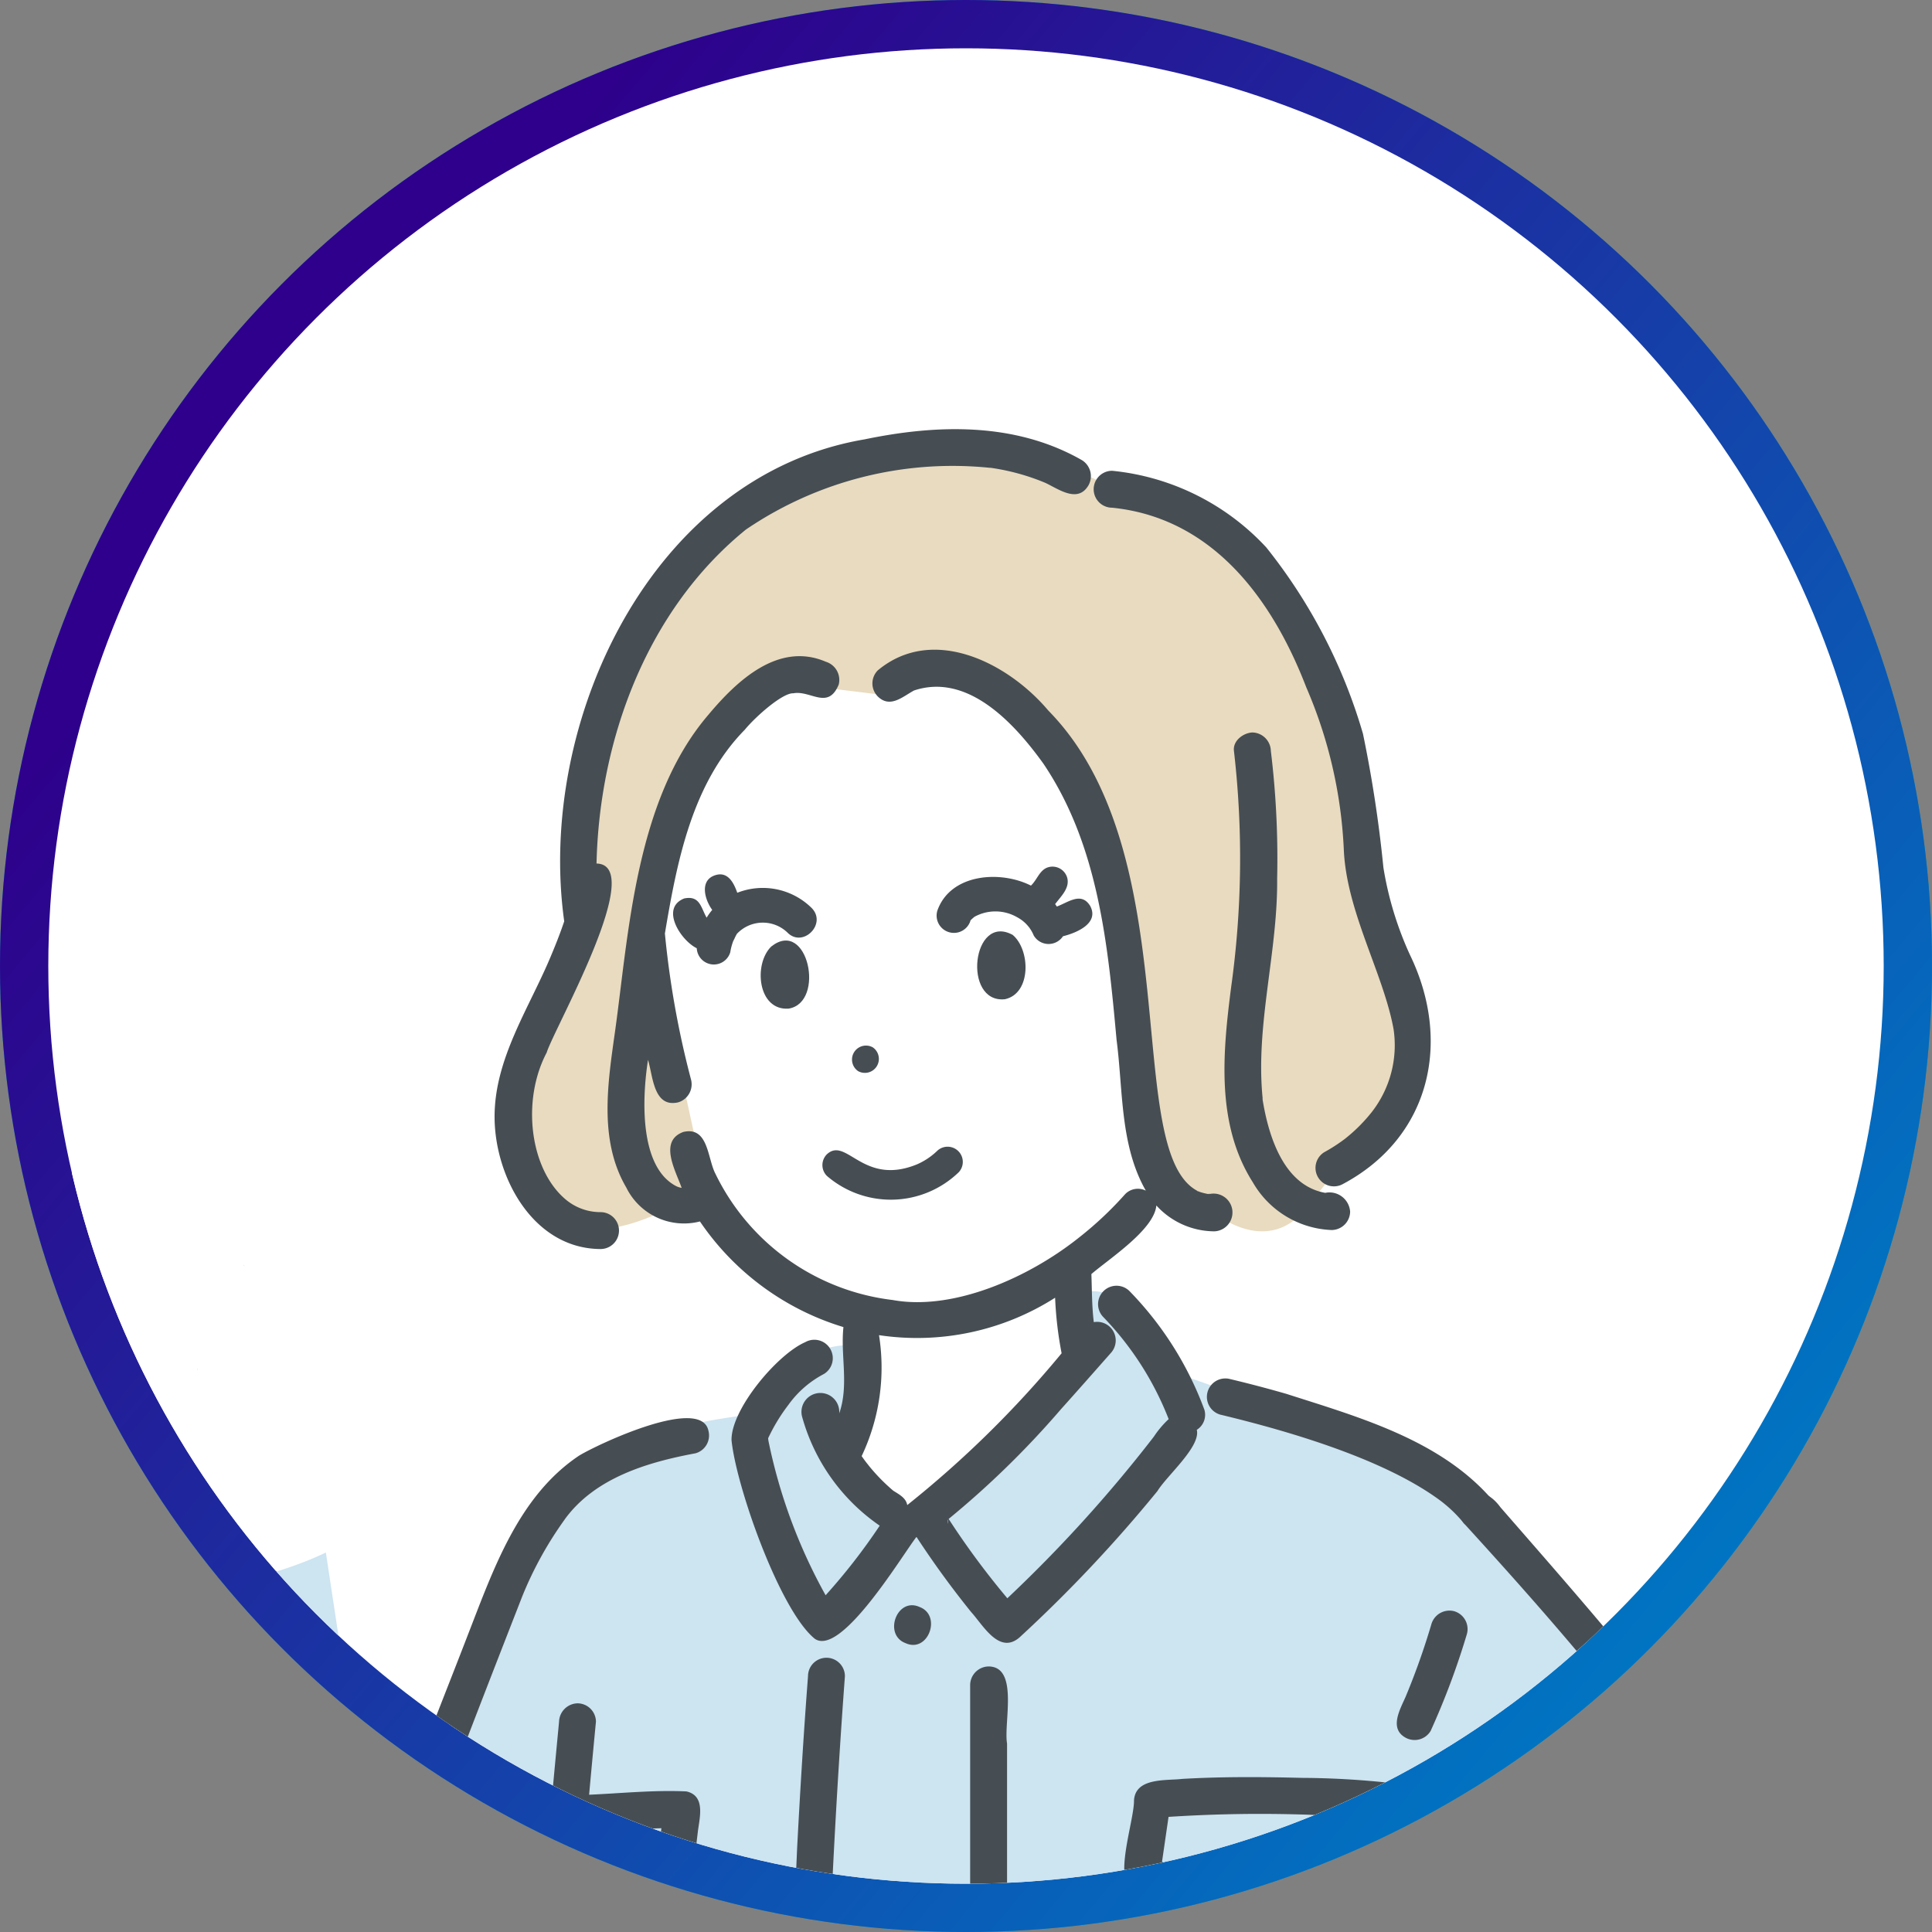 <svg xmlns="http://www.w3.org/2000/svg" xmlns:xlink="http://www.w3.org/1999/xlink" width="80" height="80" viewBox="0 0 80 80">
  <rect x="0" y="0" width="80" height="80" fill="#808080" stroke="none"/>
  <defs>
    <linearGradient id="linear-gradient" x1="0.158" y1="0.234" x2="0.872" y2="0.834" gradientUnits="objectBoundingBox">
      <stop offset="0" stop-color="#2e008b"/>
      <stop offset="1" stop-color="#0075c2"/>
    </linearGradient>
    <clipPath id="clip-path">
      <circle id="楕円形_125" data-name="楕円形 125" cx="38" cy="38" r="38" transform="translate(517 2451)" fill="#019cad"/>
    </clipPath>
  </defs>
  <g id="グループ_6714" data-name="グループ 6714" transform="translate(-12709 -15491)">
    <g id="グループ_6677" data-name="グループ 6677" transform="translate(12559 12923)">
      <circle id="楕円形_130" data-name="楕円形 130" cx="40" cy="40" r="40" transform="translate(150 2568)" fill="#019cad"/>
      <circle id="楕円形_131" data-name="楕円形 131" cx="40" cy="40" r="40" transform="translate(150 2568)" fill="url(#linear-gradient)"/>
      <circle id="楕円形_132" data-name="楕円形 132" cx="38" cy="38" r="38" transform="translate(152 2570)" fill="#fff"/>
      <g id="マスクグループ_31" data-name="マスクグループ 31" transform="translate(-365 119)" clip-path="url(#clip-path)">
        <g id="グループ_6659" data-name="グループ 6659" transform="translate(517.062 2466.78)">
          <g id="グループ_6652" data-name="グループ 6652" transform="translate(0.389 0.763)">
            <g id="グループ_6651" data-name="グループ 6651" transform="translate(0 6.186)">
              <path id="パス_3733" data-name="パス 3733" d="M215.973,629.555l1.766,9.9s.8,4.205,6.837,6.19a9.551,9.551,0,0,1-.751,5.572,9.462,9.462,0,0,0,3.132,3.44l7.179-7.038-.553-3.928s4.584-1.9,6.293-8.622S238.649,614.1,226.37,616.29,215.973,629.555,215.973,629.555Z" transform="translate(-191.595 -616.063)" fill="#fff"/>
              <path id="パス_3734" data-name="パス 3734" d="M80.45,744.031s2.252,1.1,7.6-.331c0,0-1.925-3.763-1.147-4.941a12.652,12.652,0,0,0,2.269-5.322c.257-2.214,1.372-11.152-2.563-8.59,0,0-2.254-3.907-4.525-1.944A13.374,13.374,0,0,0,78.85,727l-.622,3.017C78.7,731.064,80.765,739.515,80.45,744.031Z" transform="translate(-78.228 -703.606)" fill="#fff"/>
            </g>
            <path id="パス_3735" data-name="パス 3735" d="M235.472,1171.2l.29-22.3-37.238.953.637,21.343Z" transform="translate(-177.308 -1048.748)" fill="#cde4f1"/>
            <path id="パス_3736" data-name="パス 3736" d="M112.909,781.27s-2.411-.4-4.364,2.864c0,0-6.5.714-7.972,2.887s-6.343,14.76-6.343,14.76l-2.547-7.523-.669-4.419s-5.249,2.685-10.42.87l.567,5.6a2.491,2.491,0,0,0-.785,2.353c.217,1.618,4.329,22.847,4.329,22.847s3.98,6.458,8.626,3.853a56.538,56.538,0,0,0,8.1-5.551l.68,3.912-1.308,1.639-2.33,14.446,2.33,2.325.29,4.48s23.446,4.589,37.1-1.405l.315-5.087,3.134-5.953s11.9-8.328,13.788-15.675-6.17-17.192-6.17-17.192l-10.52-13.445a19.255,19.255,0,0,0-10.5-4.735l-2.509-.883s-1.02-3.862-3.618-3.124l.387,2.721-7.2,6.621-3.107-3.023S113.24,784.567,112.909,781.27Z" transform="translate(-79.972 -744.097)" fill="#cde4f1"/>
            <path id="パス_3737" data-name="パス 3737" d="M208.41,582.708a15.2,15.2,0,0,0-13.718-.188c-7.587,3.553-8.529,11.946-8.461,18.146l-.738,2.134s-3.315,4.633-2.062,7.546,2.981,3.909,6.638,2.049h1.523l-2.569-11.73s2.506-11.971,7.336-9.738l2.672.327s1.164-1.967,2.669-1.147,4.718,2.89,5.862,6.376.857,16.518,4.922,16.184c0,0,2.05,1.754,3.684-.052l1.416-1.783s5.895-2.17,1.709-10.018C219.292,600.815,218.738,583.956,208.41,582.708Z" transform="translate(-164.644 -580.988)" fill="#e9dbc0"/>
          </g>
          <g id="グループ_6653" data-name="グループ 6653" transform="translate(0 0)">
            <path id="パス_3738" data-name="パス 3738" d="M236.491,696.533a.1.1,0,0,0,.031-.057A.333.333,0,0,1,236.491,696.533Z" transform="translate(-208.19 -675.345)" fill="#464e53"/>
            <path id="パス_3739" data-name="パス 3739" d="M228.1,682.533a2.88,2.88,0,0,0-3.078-.628c-.14-.4-.381-.887-.895-.733-.679.2-.461,1.011-.142,1.442a2.606,2.606,0,0,0-.232.322c-.238-.417-.277-.932-.932-.795-1,.4-.142,1.736.523,2.06a.709.709,0,0,0,1.388.166,2.39,2.39,0,0,1,.122-.462l0,0c.02-.04.036-.084.034-.06a2.026,2.026,0,0,1,.118-.239,1.473,1.473,0,0,1,2.084-.063C227.73,684.211,228.753,683.193,228.1,682.533Z" transform="translate(-196.555 -662.717)" fill="#464e53"/>
            <path id="パス_3740" data-name="パス 3740" d="M243.367,696.921c-.744.725-.56,2.662.72,2.571C245.631,699.242,244.881,695.721,243.367,696.921Z" transform="translate(-213.494 -675.507)" fill="#464e53"/>
            <path id="パス_3741" data-name="パス 3741" d="M294.908,697.332c1.1-.239,1.058-2.047.321-2.664C293.543,693.747,293.138,697.515,294.908,697.332Z" transform="translate(-255.358 -673.736)" fill="#464e53"/>
            <path id="パス_3742" data-name="パス 3742" d="M289.168,680.865c.234-.317.616-.661.5-1.092a.634.634,0,0,0-.773-.439c-.37.1-.468.522-.729.764-1.28-.646-3.34-.493-3.877,1.042a.716.716,0,0,0,1.376.4c.018-.04.311-.265.13-.132a1.8,1.8,0,0,1,1.8,0,1.5,1.5,0,0,1,.688.758.714.714,0,0,0,1.21.029c.555-.137,1.511-.533,1.127-1.253-.369-.606-.916-.146-1.383.023C289.217,680.926,289.193,680.9,289.168,680.865Zm-3.52.705s0-.01.009-.02A.084.084,0,0,1,285.648,681.571Zm2.441.236h0C288.137,681.86,288.119,681.852,288.089,681.806Z" transform="translate(-247.539 -661.207)" fill="#464e53"/>
            <path id="パス_3743" data-name="パス 3743" d="M264.516,722.3a.579.579,0,0,0,.6-.989A.579.579,0,0,0,264.516,722.3Z" transform="translate(-231.042 -695.725)" fill="#464e53"/>
            <path id="パス_3744" data-name="パス 3744" d="M257.606,745.3a.633.633,0,0,0,0,.888,4.048,4.048,0,0,0,5.468-.153.629.629,0,0,0-.888-.889,2.822,2.822,0,0,1-.85.569C259.1,746.628,258.419,744.542,257.606,745.3Z" transform="translate(-225.432 -715.28)" fill="#464e53"/>
            <path id="パス_3745" data-name="パス 3745" d="M353,666.458a3.942,3.942,0,0,0,3.269,1.982.772.772,0,0,0,.764-.764.859.859,0,0,0-1.031-.776c-.154-.009.051,0,.048.008-1.752-.273-2.39-2.329-2.639-3.855v0c-.009-.065,0-.1,0-.06-.307-3.045.631-6.057.6-9.108a36.807,36.807,0,0,0-.261-5.284.783.783,0,0,0-.764-.764c-.373.016-.816.339-.764.764a38.667,38.667,0,0,1-.115,9.774C351.76,661.072,351.468,664.046,353,666.458Z" transform="translate(-303.189 -635.287)" fill="#464e53"/>
            <path id="パス_3746" data-name="パス 3746" d="M360.814,733.837a.188.188,0,0,0,0-.057A.377.377,0,0,1,360.814,733.837Z" transform="translate(-310.587 -706.07)" fill="#464e53"/>
            <path id="パス_3747" data-name="パス 3747" d="M296.7,585.693l.033,0Z" transform="translate(-257.785 -584.1)" fill="#464e53"/>
            <path id="パス_3748" data-name="パス 3748" d="M229.721,663.24c.392-.642,1.8-1.84,1.631-2.537a.735.735,0,0,0,.315-.829,13.924,13.924,0,0,0-3.115-4.929.764.764,0,0,0-1.08,1.08,12.733,12.733,0,0,1,2.715,4.235,4,4,0,0,0-.611.722l-.069.09a57.471,57.471,0,0,1-6,6.606,33.291,33.291,0,0,1-2.431-3.285,37.426,37.426,0,0,0,4.649-4.541c.69-.769,1.373-1.544,2.056-2.318a.77.77,0,0,0-.694-1.29c-.082-.661-.075-1.328-.1-1.991.761-.652,2.6-1.842,2.69-2.84a3.264,3.264,0,0,0,2.408,1.071.782.782,0,1,0-.191-1.548c-.008.009-.067,0-.1,0l.012,0a2.515,2.515,0,0,1-.453-.129l.021,0c-3.134-1.658-.345-13.962-6.169-19.886-1.663-1.974-4.778-3.57-7.063-1.665a.767.767,0,0,0,0,1.08c.511.5,1.022.013,1.5-.247,2.24-.748,4.176,1.384,5.359,3.031,2.278,3.38,2.669,7.492,3.029,11.438.274,2.089.136,4.357,1.211,6.241a.735.735,0,0,0-.855.144,14.717,14.717,0,0,1-1.9,1.789c-2.114,1.69-5.239,3.052-7.73,2.595a9.393,9.393,0,0,1-7.342-5.238c-.328-.635-.287-1.96-1.322-1.721-1.037.378-.316,1.613-.071,2.316a.818.818,0,0,1-.217-.067c-1.511-.769-1.441-3.534-1.176-5.233.206.675.225,1.993,1.249,1.759a.779.779,0,0,0,.533-.94,37.908,37.908,0,0,1-1.083-6.052c.5-2.974,1.118-6.208,3.308-8.437.476-.576,1.575-1.532,2.008-1.509.719-.135,1.442.711,1.883-.366a.787.787,0,0,0-.534-.94c-1.971-.847-3.7.8-4.877,2.21-3.008,3.523-3.286,9.034-3.85,13.079-.3,2.134-.687,4.521.462,6.48a2.662,2.662,0,0,0,3.051,1.407,11.045,11.045,0,0,0,5.942,4.374c-.127,1.166.235,2.416-.175,3.574a.783.783,0,1,0-1.544.111,8.089,8.089,0,0,0,3.221,4.538,24.97,24.97,0,0,1-2.24,2.881,22.3,22.3,0,0,1-2.369-6.4s-.006-.049-.012-.1a7.521,7.521,0,0,1,.8-1.331l-.017.019c.009-.009.05-.063.047-.058a4.216,4.216,0,0,1,1.48-1.292.764.764,0,0,0-.771-1.319c-1.168.507-3.076,2.788-3.054,4.058.188,1.914,2,7.057,3.448,8.225,1.084.755,3.574-3.384,4.2-4.207h.018a38.3,38.3,0,0,0,2.256,3.1c.5.55,1.161,1.773,2,1.054A58.307,58.307,0,0,0,229.721,663.24Zm-17.4-11.606Zm4.379,7.674c-.006.045-.01.06,0,0Zm1.053,2.854c-.1-.119-.19-.244-.279-.37a8.555,8.555,0,0,0,.719-5.009,10.632,10.632,0,0,0,7.292-1.55,15.368,15.368,0,0,0,.269,2.3,43.221,43.221,0,0,1-6.392,6.286c-.053-.3-.338-.442-.577-.594A7.719,7.719,0,0,1,217.751,662.163Zm3.274,2.443a.879.879,0,0,0,0-.172l.009-.007A.312.312,0,0,1,221.025,664.606Z" transform="translate(-183.857 -619.277)" fill="#464e53"/>
            <path id="パス_3749" data-name="パス 3749" d="M249.181,805.813c.017-.02.028-.035.031-.038C249.2,805.787,249.191,805.8,249.181,805.813Z" transform="translate(-218.642 -765.367)" fill="#464e53"/>
            <path id="パス_3750" data-name="パス 3750" d="M184.737,875.767a.785.785,0,0,0-.764.764c-.1,1.052-.2,2.1-.295,3.156-.623.093-1.583.016-1.766.789-.25.97-.956,4.286.294,4.645.8.342,1.546,1.106,2.445.581a19.768,19.768,0,0,1,4.168-1.1.732.732,0,0,0,.534-.533c.139-1,.249-2,.369-3,.074-.582.321-1.473-.473-1.654-1.339-.064-2.691.078-4.031.137q.137-1.513.283-3.025A.767.767,0,0,0,184.737,875.767Zm-.859,8.6c0-.007.007-.009.018-.009A.07.07,0,0,0,183.877,884.37Zm4.044-3.419.289-.009c-.092.757-.176,1.515-.272,2.271A19.862,19.862,0,0,0,184,884.324a8.271,8.271,0,0,0-.932-.48,9.538,9.538,0,0,1,.05-1.726c.042-.287.1-.572.17-.853C184.822,881.072,186.374,881.013,187.921,880.95Z" transform="translate(-162.886 -823.016)" fill="#464e53"/>
            <path id="パス_3751" data-name="パス 3751" d="M345.448,755.452c.071.026.147.028,0,0Z" transform="translate(-297.931 -723.92)" fill="#464e53"/>
            <path id="パス_3752" data-name="パス 3752" d="M347.987,756.132c.013-.006-.01-.013-.088,0A.77.77,0,0,1,347.987,756.132Z" transform="translate(-299.95 -724.473)" fill="#464e53"/>
            <path id="パス_3753" data-name="パス 3753" d="M193.949,699.347l-.021.05Z" transform="translate(-173.134 -677.7)" fill="#464e53"/>
            <path id="パス_3754" data-name="パス 3754" d="M184.818,610.6a.764.764,0,0,0,0-1.528,2.238,2.238,0,0,1-1.414-.5c-1.515-1.239-1.878-4.131-.8-6.137l-.011.013c.352-1.07,4.156-7.763,2.059-7.811.118-5.158,2.1-10.516,6.186-13.829a15.207,15.207,0,0,1,10.1-2.557c-.031,0-.009,0,.034,0h0a9.209,9.209,0,0,1,2.271.626c.552.262,1.339.849,1.779.1a.777.777,0,0,0-.274-1.045c-2.753-1.573-5.977-1.486-8.991-.86-8.857,1.5-13.591,11.732-12.443,19.957-.151.451-.324.893-.507,1.332l.005-.013c-.91,2.235-2.42,4.369-2.381,6.869C180.474,607.7,182.068,610.587,184.818,610.6Zm-2.423-3.442a.12.12,0,0,1-.018-.037A.313.313,0,0,0,182.395,607.157Z" transform="translate(-162.013 -576.66)" fill="#464e53"/>
            <path id="パス_3755" data-name="パス 3755" d="M192.777,722.728c.028-.032.016-.022,0,0Z" transform="translate(-172.186 -696.95)" fill="#464e53"/>
            <path id="パス_3756" data-name="パス 3756" d="M321.957,587.911c4.285.435,6.706,3.975,8.039,7.438a19.061,19.061,0,0,1,1.553,6.693c.1,2.584,1.65,5.168,2.063,7.471a4.5,4.5,0,0,1-.9,3.418,6.717,6.717,0,0,1-1.113,1.112,6.849,6.849,0,0,1-.853.552.764.764,0,0,0,.771,1.319c3.624-1.938,4.51-5.9,2.773-9.486a14.02,14.02,0,0,1-1.1-3.615,53.031,53.031,0,0,0-.846-5.541,22.34,22.34,0,0,0-4.006-7.719,10.046,10.046,0,0,0-6.381-3.171A.764.764,0,0,0,321.957,587.911Z" transform="translate(-277.968 -584.668)" fill="#464e53"/>
            <path id="パス_3757" data-name="パス 3757" d="M250.32,874.026c.135-2.7.3-5.4.5-8.1a.764.764,0,0,0-1.528,0c-.182,2.372-.326,4.748-.451,7.124-.491,11.332-1.019,22.738.083,34.048.078.586.054,1.511.858,1.513.368-.017.821-.34.764-.764C249.318,896.625,249.873,885.283,250.32,874.026Z" transform="translate(-217.896 -814.298)" fill="#464e53"/>
            <path id="パス_3758" data-name="パス 3758" d="M275.316,852.805c-.94-.432-1.517,1.144-.589,1.495C275.667,854.733,276.244,853.156,275.316,852.805Z" transform="translate(-239.296 -804.042)" fill="#464e53"/>
            <path id="パス_3759" data-name="パス 3759" d="M351.018,800.115q-1.161-.335-2.338-.615a.764.764,0,0,0-.406,1.473c3.053.733,6.866,1.889,9.119,3.565a5.594,5.594,0,0,1,.965.93.764.764,0,0,0,1.08-1.08C357.294,801.991,353.984,801.067,351.018,800.115Z" transform="translate(-299.807 -760.176)" fill="#464e53"/>
            <path id="パス_3761" data-name="パス 3761" d="M121.525,772.813a.15.15,0,0,0,.033.054C121.55,772.85,121.536,772.835,121.525,772.813Z" transform="translate(-113.5 -738.219)" fill="#464e53"/>
            <path id="パス_3762" data-name="パス 3762" d="M110.595,797.116c0-.045-.009-.058,0,.053C110.6,797.152,110.594,797.135,110.595,797.116Z" transform="translate(-104.493 -758.209)" fill="#464e53"/>
            <path id="パス_3763" data-name="パス 3763" d="M98.616,870.317l.035,0C98.717,870.323,98.78,870.308,98.616,870.317Z" transform="translate(-94.631 -818.525)" fill="#464e53"/>
            <path id="パス_3764" data-name="パス 3764" d="M140.516,1041.688Z" transform="translate(-129.142 -959.674)" fill="#464e53"/>
            <path id="パス_3765" data-name="パス 3765" d="M170.443,973.82c-.033-.076-.088-.188,0,0Z" transform="translate(-153.752 -903.691)" fill="#464e53"/>
            <path id="パス_3766" data-name="パス 3766" d="M143.5,820.794c1.238,2.349,1.545,5.082,2.174,7.637.746,3.229,1.227,6.571,2.546,9.631l-.019-.04c1.139,2.781-1.244,2.4-.647,3.715,1.1,1.333,2.568-1.276,2.472-2.318.05-1.208-.613-2.251-.952-3.369-.972-3.1-1.53-6.316-2.24-9.485a.831.831,0,0,0,.459-.5c1.224-3.3,2.505-6.582,3.785-9.862l0,0a15.156,15.156,0,0,1,1.76-3.181l-.016.019c1.244-1.727,3.422-2.378,5.425-2.75a.766.766,0,0,0,.534-.94c-.31-1.441-4.552.551-5.353,1.036-2.506,1.673-3.547,4.7-4.591,7.382-.841,2.184-1.718,4.354-2.523,6.552-.339-.971-1.011-5.374-2.539-4.576A.774.774,0,0,0,143.5,820.794Z" transform="translate(-131.51 -767.893)" fill="#464e53"/>
            <path id="パス_3767" data-name="パス 3767" d="M196.948,832.331l.037-.047Z" transform="translate(-175.621 -787.199)" fill="#464e53"/>
            <path id="パス_3768" data-name="パス 3768" d="M186.979,850.158l0,0C187.078,849.987,187,850.106,186.979,850.158Z" transform="translate(-167.409 -801.851)" fill="#464e53"/>
            <path id="パス_3769" data-name="パス 3769" d="M292.874,867.108a.777.777,0,0,0-.764.764v10.959a.764.764,0,0,0,1.528,0V870.3C293.491,869.441,294.133,867.118,292.874,867.108Z" transform="translate(-254 -815.884)" fill="#464e53"/>
            <path id="パス_3770" data-name="パス 3770" d="M395.269,913.2c0-.005,0-.01,0-.015C395.261,913.128,395.228,912.989,395.269,913.2Z" transform="translate(-338.949 -853.753)" fill="#464e53"/>
            <path id="パス_3771" data-name="パス 3771" d="M341.557,896.135c-.222-.688-.17-2.463-.962-2.638a35.1,35.1,0,0,0-4.948-.376c-1.65-.042-3.307-.054-4.955.042-.685.078-1.938-.06-2.006.882.012.865-.9,3.384-.022,3.734a18.845,18.845,0,0,0-.249,3.033.772.772,0,0,0,.764.764c1.122-.1.674-1.486.823-2.248.019-.258.043-.516.075-.773q.016-.128-.007.049a2.128,2.128,0,0,1,.045-.288c5.533,2.036,4.007,1.888,9.716.537.11,1.5.147,3.009.121,4.509a.764.764,0,0,0,1.528,0,47.171,47.171,0,0,0-.163-5.043C341.874,897.787,341.665,896.82,341.557,896.135Zm-1.21,1.022h0l.022-.016Zm-1.454.348c-1.26.274-2.5.633-3.769.881a1.645,1.645,0,0,0-.208.019c-1.706-.551-3.378-1.214-5.071-1.806q.136-.931.271-1.863a58.42,58.42,0,0,1,9.639.17c.136.608.271,1.218.358,1.836l0-.015c.019.158.034.317.04.476C339.734,897.314,339.312,897.4,338.893,897.5Z" transform="translate(-283.791 -837.283)" fill="#464e53"/>
            <path id="パス_3772" data-name="パス 3772" d="M394.647,854.035a.78.78,0,0,0-.94.533,29.444,29.444,0,0,1-1.064,3c-.222.514-.7,1.313-.014,1.7a.773.773,0,0,0,1.045-.274,31.355,31.355,0,0,0,1.506-4.026A.772.772,0,0,0,394.647,854.035Z" transform="translate(-336.497 -805.099)" fill="#464e53"/>
            <path id="パス_3773" data-name="パス 3773" d="M273.308,1230.369h1.528q-.37-4.435-.838-8.864a.786.786,0,0,0-.764-.764.769.769,0,0,0-.764.764Q272.942,1225.933,273.308,1230.369Z" transform="translate(-237.822 -1107.149)" fill="#464e53"/>
            <path id="パス_3774" data-name="パス 3774" d="M98.443,900.911c.078.827.156,1.653.246,2.479-1.009-.234-1.014.925-1.083,1.614-.246,1.689-.56,3.368-.855,5.049-.21,2.677-3.073,10.989,1.1,11.333a.671.671,0,0,0-.343.626c.242.987-.184,4.48.753,4.765-.016,6.394.214,12.775.588,19.148h1.527c-.369-6.3-.6-12.611-.587-18.933,11.529,1.6,23.786,2.756,34.9-1.478a109.739,109.739,0,0,1-.35,20.411h1.517a107.621,107.621,0,0,0,.323-20.936.8.8,0,0,0,.428-.676l.283-3.691a.767.767,0,0,0-.562-.739,24.3,24.3,0,0,0,1.583-2.515.764.764,0,0,0-1.319-.771A24.324,24.324,0,0,1,135,919.109a.771.771,0,0,0-.077.588c-7.674,3.117-16.118,3.574-24.32,2.928a.78.78,0,0,0,.389-1.1l-2.453-3.574a.764.764,0,0,0-1.319.771,38.934,38.934,0,0,0,2.781,3.863c-3.962-.233-7.9-.958-11.829-1.323a.77.77,0,0,0-.341-1.392.4.4,0,0,1-.062-.014c-.028,0-.193-.111-.192-.1a1.137,1.137,0,0,1-.3-.416,2.668,2.668,0,0,1-.115-.451c-.063-4.325,1.407-9.284,1.965-13.805a.772.772,0,0,0,1.21-.618c-.447-3.588-.645-7.2-1.11-10.79a.859.859,0,0,0-.517-.729,36.654,36.654,0,0,0,4.913-.755c.671-.177.605-1.007.657-1.558.075-1.43.047-2.862.05-4.294-.014-.658.211-1.769-.753-1.791-1.281.143-.63,2.069-.773,2.953,0,1.106.01,2.214-.065,3.318a33.606,33.606,0,0,1-4.532.644,48.228,48.228,0,0,1-1.006-5.006.764.764,0,0,0-1.528,0,30.211,30.211,0,0,0,.72,3.929c.332,1.022.186,2.91,1.76,2.6a.694.694,0,0,0-.453.684c.218,1.7.384,3.408.543,5.115-1.752,2.379-4.487,3.754-7.036,5.117a4.262,4.262,0,0,1-2.863.817l.075,0a5.217,5.217,0,0,1-1.4-.384c-1.836-.856-3.732-2.277-4.323-4.294A172.691,172.691,0,0,1,79.241,882.4a37.846,37.846,0,0,1-.417-4.939c-.11-.664.557-1.528-.183-1.972a.775.775,0,0,0-1.045.274c-.682,1.875-.112,3.993.026,5.93.41,3.277.984,6.534,1.614,9.775.554,2.851,1.146,5.7,1.867,8.515a7.035,7.035,0,0,0,2.313,3.8c1.908,1.721,4.809,3.282,7.351,2.07C93.464,904.462,96.279,903.086,98.443,900.911Zm36.88,20.148q-.1,1.317-.2,2.633c-.449.2-.905.38-1.364.553-11.056,4.15-23.117,2.478-34.511,1.278-.077-.892-.1-1.787-.149-2.681C111.05,924.472,123.942,926,135.324,921.058Z" transform="translate(-77.047 -822.706)" fill="#464e53"/>
            <path id="パス_3775" data-name="パス 3775" d="M347.4,1164.63Z" transform="translate(-299.525 -1060.934)" fill="#464e53"/>
            <path id="パス_3776" data-name="パス 3776" d="M331.854,1211.348h.956q-.126-3.227-.283-6.453-.166-3.386-.365-6.77a.488.488,0,0,0-.477-.478.482.482,0,0,0-.478.478q.355,6.037.6,12.08C331.826,1210.586,331.839,1210.967,331.854,1211.348Z" transform="translate(-286.201 -1088.128)" fill="#464e53"/>
          </g>
          <g id="グループ_6655" data-name="グループ 6655" transform="translate(32.094 61.795)">
            <path id="パス_3777" data-name="パス 3777" d="M281.031,934.739l-7.822-2.816s-10.479,2.5-10.5,13.9c0,1.339,4.816,7.25,4.816,7.25a11.753,11.753,0,0,0,6.305,7.942c5.239,2.335,12.491,4.065,17.8-2.854s4.118-13.438.739-18.238S281.031,934.739,281.031,934.739Z" transform="translate(-261.883 -931.063)" fill="#fff"/>
            <g id="グループ_6654" data-name="グループ 6654" transform="translate(0 0)">
              <path id="パス_3778" data-name="パス 3778" d="M289.342,936.329a14.982,14.982,0,0,0-12.044-6.321.93.93,0,0,0-.564-.522l-4.859-1.773a7.624,7.624,0,0,0-2.621-.669c-5.163.721-9.179,5.752-10.589,10.533-.53,1.922-1.174,4.118-.008,5.934q1.113,1.8,2.251,3.591c.79,1.094,1.331,2.507,2.389,3.351a15.013,15.013,0,0,0,16.881,9.077C290.511,957.6,295.566,944.8,289.342,936.329Zm-1.712.557-.039-.052A.535.535,0,0,1,287.63,936.885Zm-5.336-4.13-.066-.028A.616.616,0,0,1,282.294,932.755Zm-21.631,10.725a4.185,4.185,0,0,1-.969-2.414,16.03,16.03,0,0,1,3.083-7.908l-.021.025a14.2,14.2,0,0,1,2.442-2.454l-.029.02a14.277,14.277,0,0,1,3.09-1.807l-.117.052a2.812,2.812,0,0,1,1.547-.2l-.069-.014c1.512.39,2.948,1.053,4.429,1.549a15.017,15.017,0,0,0-11.772,15.718Q261.465,944.767,260.662,943.481Zm4.321-3.7c-.013.031-.027.067-.028.067A.667.667,0,0,1,264.983,939.779Zm-.916,3.336s-.006.04-.011.074A.429.429,0,0,1,264.067,943.115Zm.889,6.884.021.049C264.965,950.024,264.955,950,264.955,950Zm24.38.025.01-.025A.236.236,0,0,1,289.335,950.024Zm.971-3.987a13.279,13.279,0,0,1-7.976,11.036,13.877,13.877,0,0,1-3.387.934h.016a14.247,14.247,0,0,1-3.615,0h.016A13.218,13.218,0,0,1,265,950.1a13.3,13.3,0,0,1,1.739-13.3,13.874,13.874,0,0,1,5.336-4.07,13.2,13.2,0,0,1,18.232,13.31Z" transform="translate(-258.002 -927.044)" fill="#464e53"/>
              <path id="パス_3779" data-name="パス 3779" d="M356.415,1102.612l.077.01C356.538,1102.626,356.57,1102.625,356.415,1102.612Z" transform="translate(-339.059 -1071.648)" fill="#464e53"/>
              <path id="パス_3780" data-name="パス 3780" d="M376.115,1102.623c.027,0,.055-.006.083-.011C376.049,1102.625,376.072,1102.626,376.115,1102.623Z" transform="translate(-355.258 -1071.648)" fill="#464e53"/>
              <path id="パス_3781" data-name="パス 3781" d="M324.258,936.969Z" transform="translate(-312.573 -935.219)" fill="#464e53"/>
              <path id="パス_3782" data-name="パス 3782" d="M315.224,938.108Z" transform="translate(-305.085 -936.157)" fill="#464e53"/>
              <path id="パス_3783" data-name="パス 3783" d="M285.119,961.257c-.016.02-.032.041-.047.062C285.164,961.208,285.147,961.224,285.119,961.257Z" transform="translate(-280.298 -955.203)" fill="#464e53"/>
              <path id="パス_3784" data-name="パス 3784" d="M298.8,947.65c.164-.112.071-.051,0,0Z" transform="translate(-291.605 -943.964)" fill="#464e53"/>
              <path id="パス_3785" data-name="パス 3785" d="M346.687,989.958a104.032,104.032,0,0,0-10.487-10.09,13.368,13.368,0,0,0-3.27-2.141.713.713,0,0,0-.433,1.356,30.33,30.33,0,0,1,5.86,4.542,96.722,96.722,0,0,1,9.231,9.591.716.716,0,0,0,1.237-.723C348.167,991.6,347.429,990.775,346.687,989.958Z" transform="translate(-318.981 -968.762)" fill="#464e53"/>
              <path id="パス_3786" data-name="パス 3786" d="M334.351,1005.984a88.939,88.939,0,0,1-13.627-13.063l0,0a9,9,0,0,1-1.059-1.663.718.718,0,0,0-.98-.257c-1.135.8,1.092,2.9,1.606,3.654a93.7,93.7,0,0,0,13.334,12.563A.717.717,0,0,0,334.351,1005.984Z" transform="translate(-307.723 -979.645)" fill="#464e53"/>
              <path id="パス_3787" data-name="パス 3787" d="M331.736,1002.336v0C331.78,1002.393,331.888,1002.475,331.736,1002.336Z" transform="translate(-318.732 -989.057)" fill="#464e53"/>
            </g>
          </g>
          <g id="グループ_6658" data-name="グループ 6658" transform="translate(37.611 44.007)">
            <g id="グループ_6656" data-name="グループ 6656" transform="translate(0.688 23.846)">
              <path id="パス_3788" data-name="パス 3788" d="M312.779,1043.843l-3.041,2.188-4.932-.973-4.207-1.425s-2.145-.029-1.414,1.823l3.656,2.559-4.436.9-4.193-.78s-1.853.731-.585,2.145,1.8,1.163,1.8,1.163a2.876,2.876,0,0,0,1.469,2.767s.172,2.366,3.474,2.021c0,0,.17,1.847,2.613,1.312s10.977-3.794,10.977-3.794l2.777-3.578S315.55,1045.155,312.779,1043.843Z" transform="translate(-293.184 -1029.13)" fill="#fff"/>
              <path id="パス_3789" data-name="パス 3789" d="M403.378,961.4l1.063,3.574-3.513,7.726-2.558,2.263,3.035,3.5,1.632,4.746-2.48,1.824.371.926,1.8.058.31-1.416,10.555-9.3S413.115,962.975,403.378,961.4Z" transform="translate(-379.819 -961.401)" fill="#cde4f1"/>
            </g>
            <g id="グループ_6657" data-name="グループ 6657" transform="translate(0 0)">
              <path id="パス_3790" data-name="パス 3790" d="M330.664,1051.209a.289.289,0,0,0,.028.066A.1.1,0,0,0,330.664,1051.209Z" transform="translate(-323.366 -1011.524)" fill="#464e53"/>
              <path id="パス_3791" data-name="パス 3791" d="M298.017,1076.087c0,.008,0,.009,0,0Z" transform="translate(-296.477 -1032.014)" fill="#464e53"/>
              <path id="パス_3792" data-name="パス 3792" d="M404.892,1097.4c.028-.02.058-.036.084-.058C404.886,1097.4,404.874,1097.41,404.892,1097.4Z" transform="translate(-384.498 -1049.521)" fill="#464e53"/>
              <path id="パス_3793" data-name="パス 3793" d="M324.477,1110.582a.341.341,0,0,0,.111.019A.189.189,0,0,0,324.477,1110.582Z" transform="translate(-318.27 -1060.423)" fill="#464e53"/>
              <path id="パス_3794" data-name="パス 3794" d="M416.264,955.891c-.205,1.186,1.388,1.3,1.592.115,1.377-3.061,3.2-4.131,1.22-7.757a2.2,2.2,0,0,1-.037-1.964c.082-.172.406-.778.593-1.056a.764.764,0,0,0-1.319-.771,4.491,4.491,0,0,0-.214,5.312,3.976,3.976,0,0,1,.334,1.64,3.017,3.017,0,0,1-.185.637A28.582,28.582,0,0,0,416.264,955.891Z" transform="translate(-393.854 -923.292)" fill="#464e53"/>
              <path id="パス_3795" data-name="パス 3795" d="M500.386,1006.7l0-.005C500.3,1006.871,500.363,1006.756,500.386,1006.7Z" transform="translate(-463.12 -974.861)" fill="#464e53"/>
              <path id="パス_3796" data-name="パス 3796" d="M502.928,998.106c-.036.124-.028.131-.016.1A.906.906,0,0,0,502.928,998.106Z" transform="translate(-465.228 -967.786)" fill="#464e53"/>
              <path id="パス_3797" data-name="パス 3797" d="M328.409,854.754c-1.676-11.013-9.591-19.818-16.668-27.941-.945-1.3-2.258-.324-1.517.66,6.916,7.578,16.37,18.552,16.761,29.035l.006-.021a6.965,6.965,0,0,1-.438,1.536l.007-.014c-2.125,4.4-5.757,7.954-9.583,11.266a13.445,13.445,0,0,0-5.571-8.907c-.867-.456-1.186.618-1.717,1.048-.415.734-3.008,2.348-1.44,3.29-.351.662-1,.988-1.99,1.66a10.423,10.423,0,0,0-4.384-1.126,34.862,34.862,0,0,1-3.916-1.252c-2.389-1.023-4.995,2.683-.191,4.683a21.021,21.021,0,0,1-3.294.511c-1.307-.325-2.661-1.072-4.037-.737a1.964,1.964,0,0,0-1.08,2.328c.269.922,1.155,1.38,1.893,1.873a3.231,3.231,0,0,0,2.11,3.051.788.788,0,0,0,.053.631,2.856,2.856,0,0,0,3.254,1.539c.3,3.122,5.228.591,7.077.189,2.52-.788,5.253-1.451,7.323-3.169.8,1.178,2.6.193,2.785-1.017.9-.725,3.2-2.105,3.349-3.237a.726.726,0,0,0,.743-.184C321.638,867.27,329.55,859.99,328.409,854.754Zm-18.057,6.991-.006-.011.016.015Zm-.2-.4a.825.825,0,0,0,.031.12l-.031-.053Zm.025-.387a.806.806,0,0,0-.025.1V861C310.155,861.012,310.166,860.987,310.181,860.955Zm-19.356,9.4h0C290.787,870.294,290.806,870.32,290.825,870.355Zm-.013-.052c-.013-.041-.008-.028,0,0Zm.031.1a.323.323,0,0,1-.013-.041C290.841,870.386,290.849,870.4,290.844,870.408Zm.375.4c-.031-.023-.08-.068,0,0Zm18.57,3.189c-3.234,2-7.177,2.764-10.917,3.9-.461.041-.614.04-.859-.274.762-.182,1.509-.409,2.16-.544a.764.764,0,0,0-.406-1.473,15.638,15.638,0,0,1-4.164.763.326.326,0,0,1,.029.014c-.022-.019-.177-.007-.141-.033a1,1,0,0,1-.557-.478,21.158,21.158,0,0,0,4.2-.522.764.764,0,0,0-.406-1.474,17.414,17.414,0,0,1-4.79.434,2.33,2.33,0,0,1-.983-.861,10.1,10.1,0,0,0,3.584.088,4.715,4.715,0,0,0,1.947-.4.769.769,0,0,0-.754-1.275c-1.114.12-3.432.54-4.841-.018a11.576,11.576,0,0,1-1.929-1.283,2.192,2.192,0,0,1-.132-.2.68.68,0,1,1-.005-.1.71.71,0,0,1,.111-.37c1.993.116,3.311,1.249,5.411.6a20.07,20.07,0,0,0,3.393-.808c2.423-1.26-2.373-2.545-2.956-3.468a2.986,2.986,0,0,1-.173-.277.03.03,0,0,1,0,.014c0-.016-.052-.106-.025-.08l-.012-.032a1,1,0,0,1,.444-.53c.7.139,2.691.964,3.868,1.273,1.563.3,2.724.218,4.082.872a12.766,12.766,0,0,1,2.046,1.134.769.769,0,1,0,.711-1.362,7.829,7.829,0,0,0,1.761-1.54,10.318,10.318,0,0,1,2.862,5.948c-.924.72-1.733,1.567-2.58,2.374Zm-12.383-1.939.024-.014-.021.024Zm14.97,1.587a.689.689,0,0,1-.271.218q.138-.134.279-.265C312.382,873.612,312.379,873.628,312.376,873.643Zm-.274.222.052-.018-.057.023Zm1.921-2a.367.367,0,0,1-.079.074c-.514-3.439-1.713-6.117-4.342-8.148.506-.58.993-1.134,1.553-1.68a12.068,12.068,0,0,1,4.5,8.312A16.62,16.62,0,0,1,314.023,871.865Z" transform="translate(-289.285 -826.188)" fill="#464e53"/>
            </g>
          </g>
        </g>
      </g>
    </g>
  </g>
</svg>
